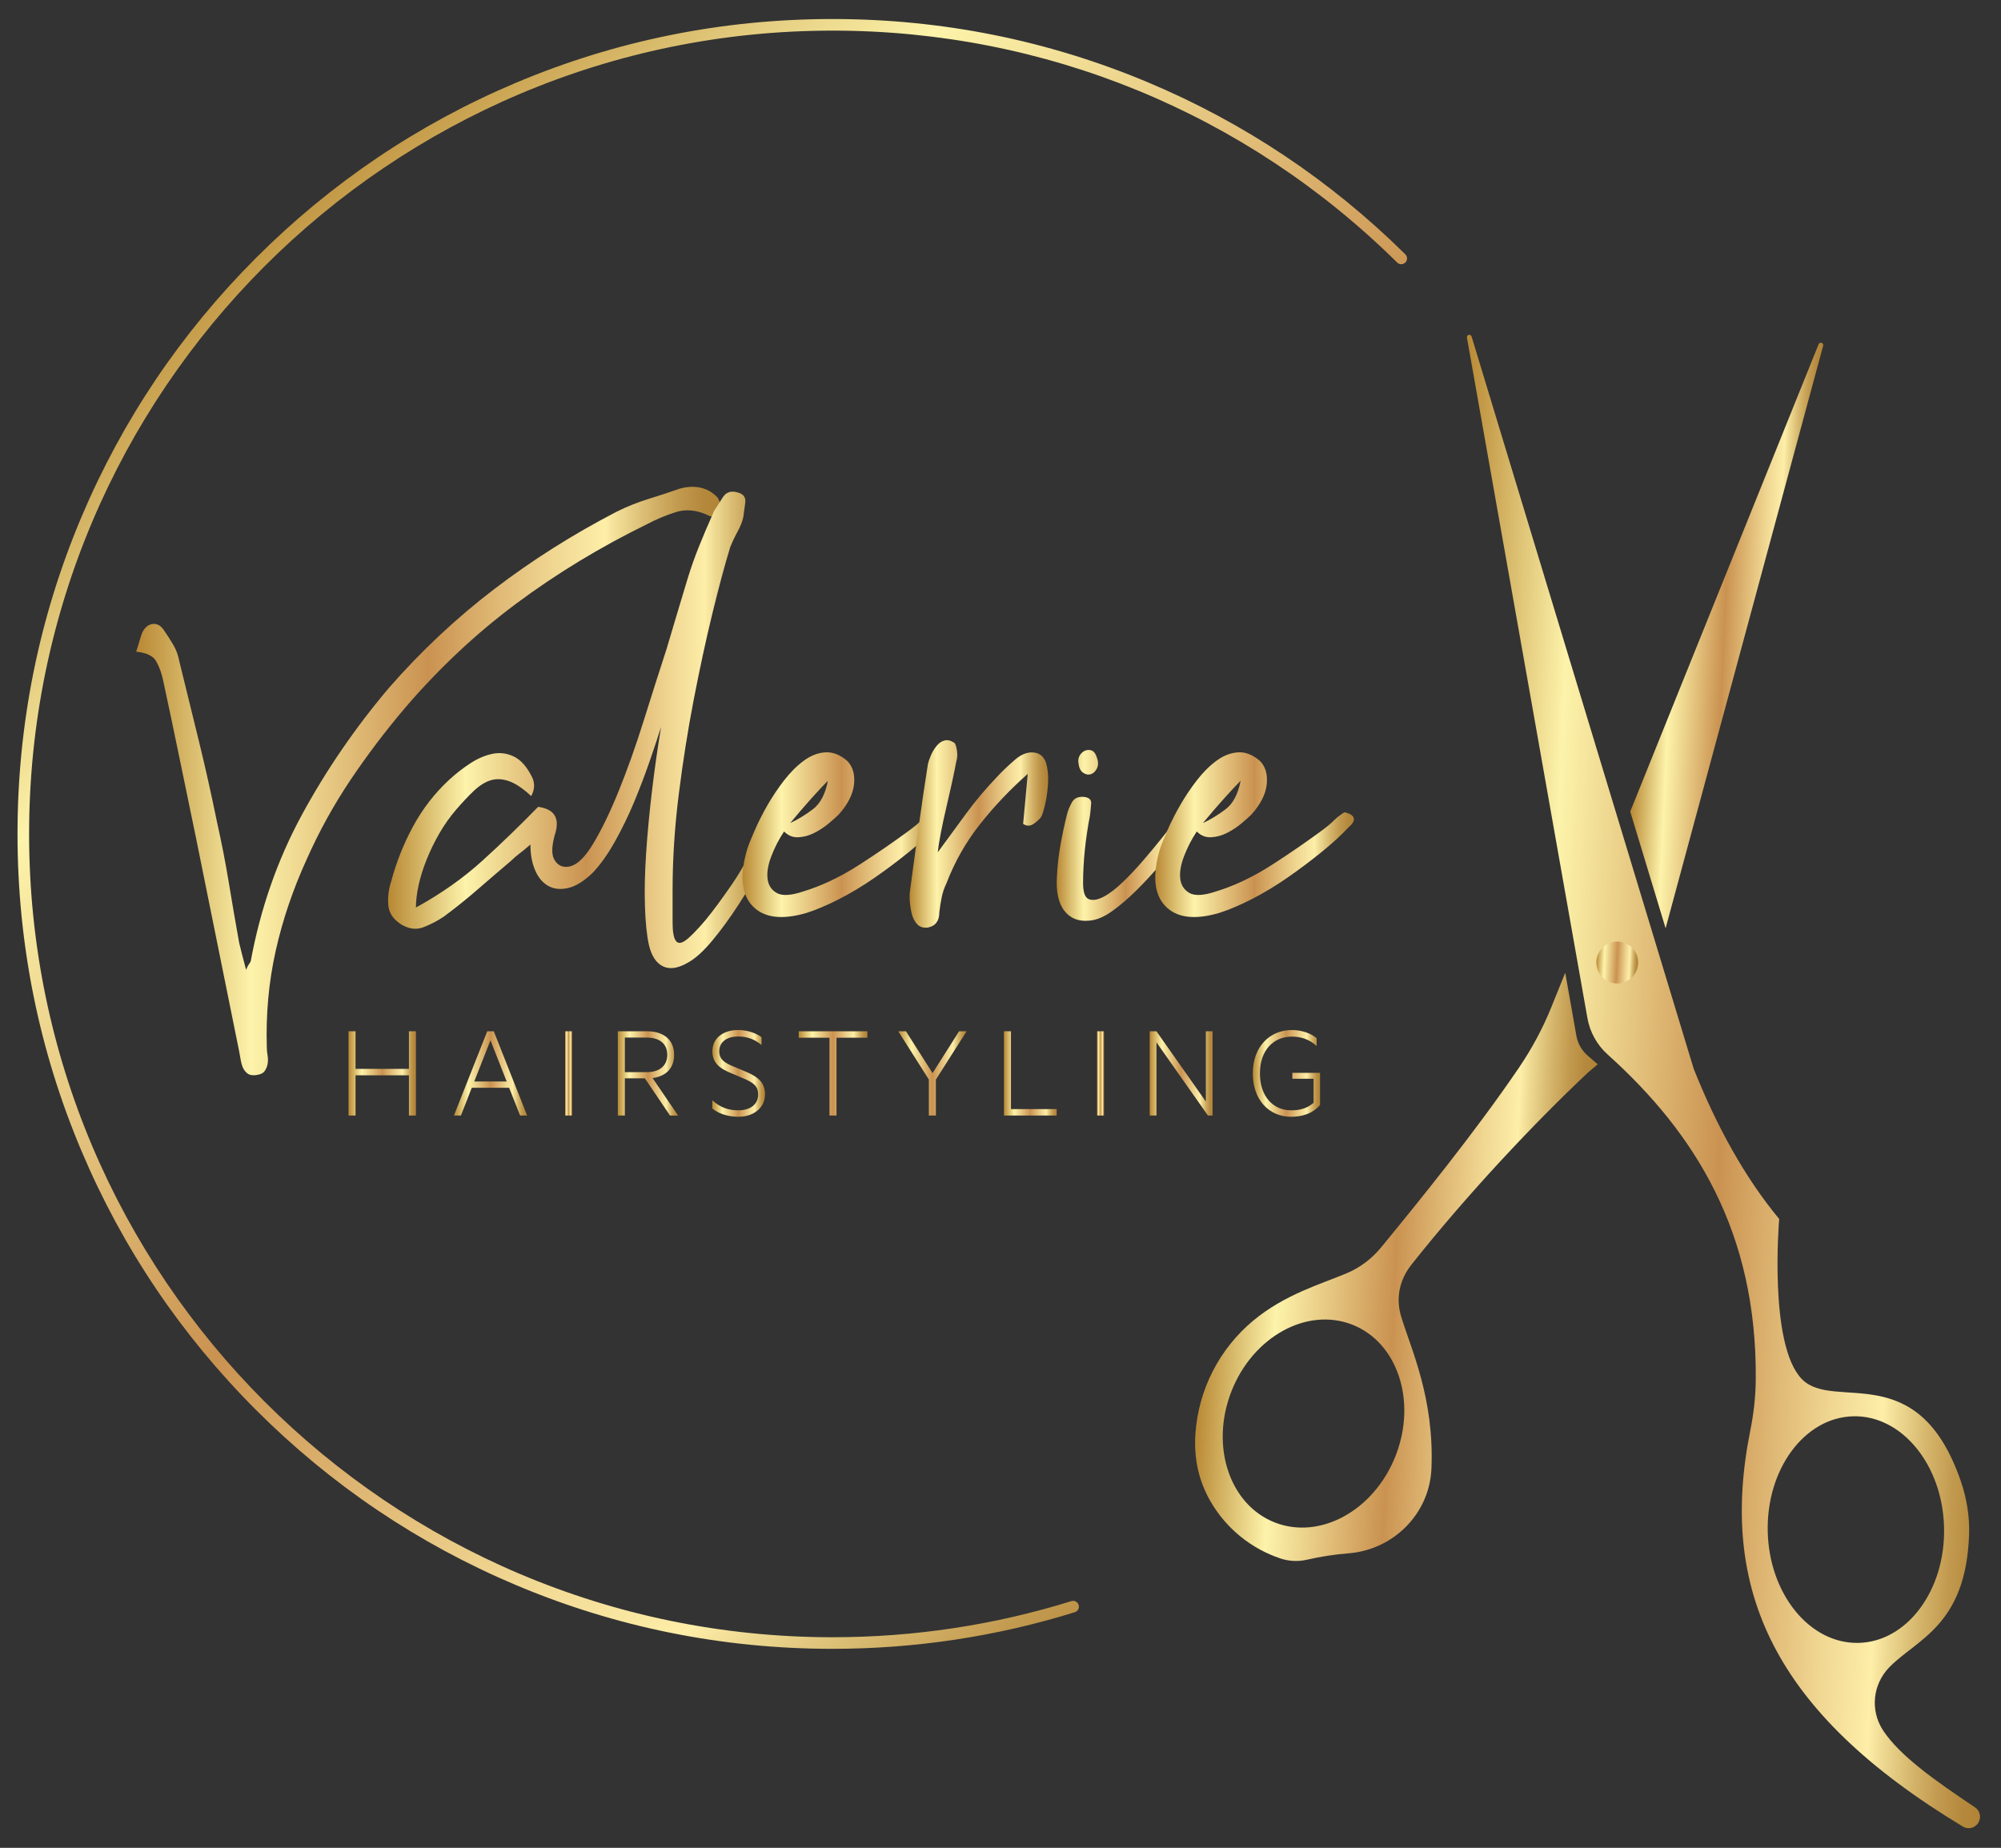 <?xml version="1.0" encoding="utf-8"?>
<!-- Generator: Adobe Illustrator 25.4.1, SVG Export Plug-In . SVG Version: 6.00 Build 0)  -->
<svg version="1.1" xmlns="http://www.w3.org/2000/svg" xmlns:xlink="http://www.w3.org/1999/xlink" x="0px" y="0px"
	 viewBox="0 0 1047.74 967.6" style="enable-background:new 0 0 1047.74 967.6;" xml:space="preserve">
<rect x="0" y="0" width="1047.74" height="967.6" fill="#333333" stroke="none"/>
<style type="text/css">
	.st0{fill:url(#SVGID_1_);}
	.st1{fill:url(#SVGID_00000158726571303654785580000005366614590118814595_);}
	.st2{fill:url(#SVGID_00000130622646820374602470000015739145990330184080_);}
	.st3{fill:url(#SVGID_00000038412256981174459650000015844351749987790985_);}
	.st4{fill:url(#SVGID_00000165209848475860348400000000889287156130416035_);}
	.st5{fill:url(#SVGID_00000150075263741406558040000008829507823583792774_);}
	.st6{fill:url(#SVGID_00000016784176019049400040000010354913327584837299_);}
	.st7{fill:url(#SVGID_00000057831282273609781860000000663055628901818300_);}
	.st8{fill:url(#SVGID_00000139263193605322246190000014254956122665314721_);}
	.st9{fill:url(#SVGID_00000047766426926115205120000017461870680971675555_);}
	.st10{fill:url(#SVGID_00000129174292926598816280000010213928478126150289_);}
	.st11{fill:url(#SVGID_00000096023989311149545850000006302403467858514833_);}
	.st12{fill:url(#SVGID_00000088107618084102922980000014087499827438002055_);}
	.st13{fill:url(#SVGID_00000102540988092048485940000011605101764148172944_);}
	.st14{fill:url(#SVGID_00000083070839121951701640000016386112159957318791_);}
	.st15{fill:url(#SVGID_00000101102825309389335750000014337828723478158247_);}
	.st16{fill:url(#SVGID_00000029010612347347027050000004909800131317084843_);}
	.st17{fill:url(#SVGID_00000128451934396597719840000009357342771002548363_);}
	.st18{fill:url(#SVGID_00000142894204368193595030000002736524677034305727_);}
	.st19{fill:url(#SVGID_00000127034536664568429910000010338787165500803200_);}
	.st20{fill:url(#SVGID_00000166644718831955963510000013937811315986800272_);}
	.st21{fill:url(#SVGID_00000118363654518311021930000010228965235060622505_);}
</style>
<g id="Background">
</g>
<g id="Logo">
	<linearGradient id="SVGID_1_" gradientUnits="userSpaceOnUse" x1="134.156" y1="96.877" x2="726.403" y2="765.255">
		<stop  offset="0" style="stop-color:#B88834"/>
		<stop  offset="0.196" style="stop-color:#FDF3AA"/>
		<stop  offset="0.5" style="stop-color:#CA9250"/>
		<stop  offset="0.529" style="stop-color:#D09C5A"/>
		<stop  offset="0.714" style="stop-color:#F0D792"/>
		<stop  offset="0.802" style="stop-color:#FDEEA8"/>
		<stop  offset="0.823" style="stop-color:#F1DD96"/>
		<stop  offset="0.878" style="stop-color:#D6B76D"/>
		<stop  offset="0.927" style="stop-color:#C29A4F"/>
		<stop  offset="0.97" style="stop-color:#B5893D"/>
		<stop  offset="1" style="stop-color:#B18336"/>
	</linearGradient>
	<path class="st0" d="M435.89,863.4c-57.61,0-113.49-11.28-166.1-33.54c-50.81-21.49-96.45-52.26-135.64-91.45
		C94.96,699.23,64.19,653.6,42.7,602.78C20.45,550.17,9.17,494.29,9.17,436.68c0-57.61,11.28-113.49,33.54-166.1
		c21.49-50.81,52.26-96.45,91.45-135.64c39.19-39.19,84.82-69.96,135.64-91.45C322.4,21.24,378.28,9.96,435.89,9.96
		c57.16,0,112.65,11.12,164.92,33.04c50.49,21.17,95.92,51.51,135.03,90.17c1.19,1.18,1.2,3.1,0.03,4.29
		c-1.18,1.19-3.1,1.2-4.29,0.02C652.33,59.17,547.32,16.03,435.89,16.03c-231.95,0-420.65,188.7-420.65,420.65
		s188.7,420.65,420.65,420.65c42.66,0,84.75-6.36,125.09-18.91c1.6-0.5,3.3,0.4,3.8,2c0.5,1.6-0.4,3.3-2,3.8
		C521.85,856.95,479.16,863.4,435.89,863.4z"/>
	<g>
		<g>
			
				<linearGradient id="SVGID_00000059289018081695579700000008182236753951483815_" gradientUnits="userSpaceOnUse" x1="656.91" y1="692.655" x2="858.542" y2="692.655" gradientTransform="matrix(0.999 0.046 -0.046 0.999 5.499 -63.924)">
				<stop  offset="0" style="stop-color:#B88834"/>
				<stop  offset="0.196" style="stop-color:#FDF3AA"/>
				<stop  offset="0.5" style="stop-color:#CA9250"/>
				<stop  offset="0.529" style="stop-color:#D09C5A"/>
				<stop  offset="0.714" style="stop-color:#F0D792"/>
				<stop  offset="0.802" style="stop-color:#FDEEA8"/>
				<stop  offset="0.823" style="stop-color:#F1DD96"/>
				<stop  offset="0.878" style="stop-color:#D6B76D"/>
				<stop  offset="0.927" style="stop-color:#C29A4F"/>
				<stop  offset="0.97" style="stop-color:#B5893D"/>
				<stop  offset="1" style="stop-color:#B18336"/>
			</linearGradient>
			<path style="fill:url(#SVGID_00000059289018081695579700000008182236753951483815_);" d="M831.63,561.5
				c1.63-1.41,3.28-2.79,4.94-4.17c-1.16-1.04-3.28-2.88-5.28-4.6c-3.09-2.66-5.16-6.3-5.87-10.32l-5.85-33.05l-7.2,17.85
				c-4.53,11.23-10.26,21.92-17.07,31.93c-23.22,34.11-52.21,69.73-72.13,94.05c-4.83,5.9-10.99,10.57-18.01,13.53
				c-13.42,5.67-32.28,10.99-48.88,24.75c-17.85,14.8-28.85,36.37-30.37,59.51c-0.85,12.91,1.81,24.75,8.09,35.5
				c8.25,14.13,21.33,24.56,36.47,29.6c4.42,1.47,9.18,1.72,13.73,0.68c7.37-1.69,14.64-2.81,21.79-3.36
				c23.07-1.78,41.82-19.95,43.44-43.03c0.04-0.53,0.07-1.06,0.09-1.59c1.46-37-10.77-62.43-15.92-79.56
				c-0.84-2.79-1.25-5.66-1.26-8.52c-0.01-6.64,2.41-13.06,6.53-18.26C768,625.61,803.83,587.54,831.63,561.5z M730.79,762.22
				c-11.17,28.62-39.48,44.3-63.24,35.03c-23.76-9.27-33.97-39.98-22.8-68.6c11.17-28.62,39.48-44.3,63.24-35.03
				C731.74,702.89,741.95,733.6,730.79,762.22z"/>
			
				<linearGradient id="SVGID_00000050621268782986589910000014735884735161526158_" gradientUnits="userSpaceOnUse" x1="869.51" y1="354.911" x2="959.339" y2="354.911" gradientTransform="matrix(0.999 0.046 -0.046 0.999 5.499 -63.924)">
				<stop  offset="0" style="stop-color:#B88834"/>
				<stop  offset="0.196" style="stop-color:#FDF3AA"/>
				<stop  offset="0.5" style="stop-color:#CA9250"/>
				<stop  offset="0.529" style="stop-color:#D09C5A"/>
				<stop  offset="0.714" style="stop-color:#F0D792"/>
				<stop  offset="0.802" style="stop-color:#FDEEA8"/>
				<stop  offset="0.823" style="stop-color:#F1DD96"/>
				<stop  offset="0.878" style="stop-color:#D6B76D"/>
				<stop  offset="0.927" style="stop-color:#C29A4F"/>
				<stop  offset="0.97" style="stop-color:#B5893D"/>
				<stop  offset="1" style="stop-color:#B18336"/>
			</linearGradient>
			<path style="fill:url(#SVGID_00000050621268782986589910000014735884735161526158_);" d="M872.13,486.09l82.49-305.04
				c0.4-1.52-1.78-2.25-2.37-0.79L853.6,424.97L872.13,486.09z"/>
		</g>
		
			<linearGradient id="SVGID_00000168797427714893616800000005538061367716908956_" gradientUnits="userSpaceOnUse" x1="772.746" y1="588.792" x2="1076.48" y2="588.792" gradientTransform="matrix(0.999 0.046 -0.046 0.999 5.499 -63.924)">
			<stop  offset="0" style="stop-color:#B88834"/>
			<stop  offset="0.196" style="stop-color:#FDF3AA"/>
			<stop  offset="0.5" style="stop-color:#CA9250"/>
			<stop  offset="0.529" style="stop-color:#D09C5A"/>
			<stop  offset="0.714" style="stop-color:#F0D792"/>
			<stop  offset="0.802" style="stop-color:#FDEEA8"/>
			<stop  offset="0.823" style="stop-color:#F1DD96"/>
			<stop  offset="0.878" style="stop-color:#D6B76D"/>
			<stop  offset="0.927" style="stop-color:#C29A4F"/>
			<stop  offset="0.97" style="stop-color:#B5893D"/>
			<stop  offset="1" style="stop-color:#B18336"/>
		</linearGradient>
		<path style="fill:url(#SVGID_00000168797427714893616800000005538061367716908956_);" d="M1034.12,946.39
			c-21.35-14.25-39.49-27.15-48.12-40.28c-6.87-10.44-5.44-24.14,3.29-33.08c14.35-14.71,40.02-21.76,41.73-69.18
			c0-0.06,0-0.13,0.01-0.19c0.32-9.5-1.21-18.97-4.3-27.97c-22.47-65.52-66.43-36.32-83.25-53.53
			c-17.57-17.98-11.88-83.85-11.88-83.85c-18.14-21.92-32.75-48.56-44.77-78.67L770.53,176.21c-0.46-1.5-2.7-0.96-2.43,0.58
			l63.08,356.28c1.3,7.36,5.01,14.09,10.57,19.09c45.99,41.35,78.18,93.18,77.58,169.93c-0.07,8.99-1.05,17.95-2.82,26.76
			c-16.75,83.21,11.87,147.68,111.26,207.61c3.45,2.08,7.92,0.18,8.81-3.75l0.03-0.12C1037.14,950.21,1036.15,947.75,1034.12,946.39
			z M925.6,802.06c-0.78-32.77,19.26-59.82,44.75-60.43c25.5-0.61,46.8,25.46,47.58,58.23c0.78,32.76-19.26,59.82-44.75,60.43
			C947.68,860.89,926.38,834.83,925.6,802.06z"/>
		
			<linearGradient id="SVGID_00000099656420640886824270000004977184211677215127_" gradientUnits="userSpaceOnUse" x1="855.369" y1="528.983" x2="877.31" y2="528.983" gradientTransform="matrix(0.999 0.046 -0.046 0.999 5.499 -63.924)">
			<stop  offset="0" style="stop-color:#B88834"/>
			<stop  offset="0.196" style="stop-color:#FDF3AA"/>
			<stop  offset="0.5" style="stop-color:#CA9250"/>
			<stop  offset="0.529" style="stop-color:#D09C5A"/>
			<stop  offset="0.714" style="stop-color:#F0D792"/>
			<stop  offset="0.802" style="stop-color:#FDEEA8"/>
			<stop  offset="0.823" style="stop-color:#F1DD96"/>
			<stop  offset="0.878" style="stop-color:#D6B76D"/>
			<stop  offset="0.927" style="stop-color:#C29A4F"/>
			<stop  offset="0.97" style="stop-color:#B5893D"/>
			<stop  offset="1" style="stop-color:#B18336"/>
		</linearGradient>
		<circle style="fill:url(#SVGID_00000099656420640886824270000004977184211677215127_);" cx="846.81" cy="504.02" r="10.97"/>
	</g>
	<g>
		
			<linearGradient id="SVGID_00000003783422332534033550000013641335541591960217_" gradientUnits="userSpaceOnUse" x1="71.295" y1="409.01" x2="377.355" y2="409.01">
			<stop  offset="0" style="stop-color:#B88834"/>
			<stop  offset="0.196" style="stop-color:#FDF3AA"/>
			<stop  offset="0.5" style="stop-color:#CA9250"/>
			<stop  offset="0.529" style="stop-color:#D09C5A"/>
			<stop  offset="0.714" style="stop-color:#F0D792"/>
			<stop  offset="0.802" style="stop-color:#FDEEA8"/>
			<stop  offset="0.823" style="stop-color:#F1DD96"/>
			<stop  offset="0.878" style="stop-color:#D6B76D"/>
			<stop  offset="0.927" style="stop-color:#C29A4F"/>
			<stop  offset="0.97" style="stop-color:#B5893D"/>
			<stop  offset="1" style="stop-color:#B18336"/>
		</linearGradient>
		<path style="fill:url(#SVGID_00000003783422332534033550000013641335541591960217_);" d="M71.3,341.24
			c0.8-2.41,1.41-4.36,1.81-5.84c0.4-1.47,0.87-2.88,1.41-4.23c1.34-2.68,3.15-4.16,5.43-4.43c2.28-0.26,4.23,0.8,5.84,3.22
			c1.87,2.69,3.55,5.3,5.03,7.85c1.47,2.55,2.48,5.3,3.02,8.25c3.48,14.22,6.9,28.17,10.26,41.85c3.35,13.68,6.5,27.77,9.46,42.26
			c2.41,10.73,4.49,21.4,6.24,31.99c1.74,10.6,3.55,21.13,5.43,31.59c0.53,2.15,1.07,4.29,1.61,6.44c0.53,2.15,1.21,4.7,2.01,7.65
			c0.53-1.34,1.01-2.28,1.41-2.82c0.4-0.53,0.74-1.07,1.01-1.61c5.09-27.63,14.02-53.19,26.76-76.67
			c12.74-23.47,27.97-45.68,45.68-66.61c16.9-19.32,35.28-36.55,55.14-51.71c19.85-15.15,41.18-28.64,63.99-40.45
			c5.36-2.68,10.87-4.89,16.5-6.64c5.63-1.74,11.13-3.55,16.5-5.43c3.75-1.07,7.31-1.27,10.67-0.6c3.35,0.67,6.37,2.35,9.05,5.03
			c0.8,1.08,1.34,2.42,1.61,4.02c0.26,1.61,0.26,2.96,0,4.02c-0.27,0.54-1.21,1.08-2.82,1.61c-1.61,0.54-2.69,0.54-3.22,0
			c-6.17-2.95-11.94-3.55-17.31-1.81c-5.37,1.75-10.33,3.82-14.89,6.24c-24.69,12.07-47.56,25.96-68.62,41.65
			c-21.07,15.7-40.45,33.88-58.15,54.53c-10.46,12.34-20.06,25.02-28.78,38.03c-8.72,13.02-16.3,26.76-22.74,41.25
			c-7.24,15.83-12.68,31.86-16.3,48.09c-3.62,16.24-5.17,33.07-4.63,50.51c0,1.35,0.13,2.75,0.4,4.23c0.26,1.48,0.26,2.96,0,4.43
			c-0.27,1.47-0.81,2.75-1.61,3.82c-0.8,1.07-2.28,1.74-4.43,2.01c-1.88,0.26-3.36,0-4.43-0.8c-1.08-0.8-1.88-1.81-2.42-3.02
			c-0.54-1.21-0.94-2.62-1.21-4.23c-0.27-1.61-0.54-3.08-0.8-4.43c-3.76-18.51-7.51-37.09-11.27-55.74
			c-3.76-18.65-7.51-37.23-11.27-55.74c-2.96-14.22-5.84-28.17-8.65-41.85s-5.7-27.37-8.65-41.05c-0.8-3.75-2.01-7.04-3.62-9.86
			C80.15,343.45,76.66,341.78,71.3,341.24z"/>
		
			<linearGradient id="SVGID_00000127031857803030383630000002045803443616354195_" gradientUnits="userSpaceOnUse" x1="203.23" y1="382.219" x2="410.22" y2="382.219">
			<stop  offset="0" style="stop-color:#B88834"/>
			<stop  offset="0.196" style="stop-color:#FDF3AA"/>
			<stop  offset="0.5" style="stop-color:#CA9250"/>
			<stop  offset="0.529" style="stop-color:#D09C5A"/>
			<stop  offset="0.714" style="stop-color:#F0D792"/>
			<stop  offset="0.802" style="stop-color:#FDEEA8"/>
			<stop  offset="0.823" style="stop-color:#F1DD96"/>
			<stop  offset="0.878" style="stop-color:#D6B76D"/>
			<stop  offset="0.927" style="stop-color:#C29A4F"/>
			<stop  offset="0.97" style="stop-color:#B5893D"/>
			<stop  offset="1" style="stop-color:#B18336"/>
		</linearGradient>
		<path style="fill:url(#SVGID_00000127031857803030383630000002045803443616354195_);" d="M369.51,481.69
			c3.75-4.56,8.31-10.73,13.68-18.51c5.36-7.78,11.13-18.37,17.31-31.79c1.07-3.48,2.35-6.04,3.82-7.65
			c1.47-1.61,2.75-2.28,3.82-2.01c1.07,0.27,1.74,1.48,2.01,3.62c0.26,2.15-0.27,4.97-1.61,8.45c-2.41,5.63-5.57,12.02-9.46,19.15
			c-3.89,7.14-8.05,14.11-12.48,20.93c-4.43,6.82-8.92,12.98-13.48,18.47c-4.57,5.5-8.72,9.33-12.48,11.47
			c-5.37,3.22-9.86,3.96-13.48,2.21c-3.62-1.74-6.11-5.57-7.45-11.47c-1.08-5.09-1.75-11.78-2.01-20.05
			c-0.27-8.28-0.07-17.46,0.6-27.57c0.67-10.1,1.67-20.86,3.02-32.27c1.34-11.4,2.95-22.74,4.83-34.01
			c-1.61,5.1-3.62,11.14-6.04,18.11c-2.42,6.98-5.1,14.02-8.05,21.13c-2.96,7.11-6.31,14.02-10.06,20.73
			c-3.76,6.71-7.65,12.17-11.67,16.39c-4.57,4.41-8.85,7.08-12.88,7.99c-4.02,0.92-7.51,0.53-10.46-1.16
			c-2.96-1.69-5.23-4.44-6.84-8.25c-1.61-3.81-2.42-8.26-2.42-13.36c-2.15,1.88-4.02,3.42-5.63,4.63c-1.61,1.21-3.09,2.48-4.43,3.82
			c-5.9,5.01-11.74,10.01-17.51,15.02c-5.77,5.01-11.74,9.8-17.91,14.36c-3.22,2.15-6.71,3.96-10.46,5.43
			c-3.75,1.48-7.65,1.01-11.67-1.41c-4.29-2.68-6.57-6.17-6.84-10.46c-0.26-4.29,0.27-8.39,1.61-12.32
			c2.69-10.03,6.51-19.61,11.47-28.73c4.97-9.12,11.2-17.17,18.71-24.15c3.48-3.22,7.18-6.1,11.07-8.65
			c3.89-2.55,7.78-4.23,11.67-5.03c3.89-0.81,7.65-0.33,11.27,1.41c3.62,1.75,6.77,5.3,9.46,10.66c1.61,3.22,1.47,6.58-0.4,10.06
			c-4.29-4.02-8.19-6.64-11.67-7.85c-3.49-1.21-6.71-1.34-9.66-0.4c-2.96,0.94-5.9,2.82-8.85,5.63c-2.96,2.82-6.04,6.11-9.26,9.86
			c-3.22,3.76-6.11,7.85-8.65,12.27c-2.55,4.43-4.77,8.97-6.64,13.63c-1.87,4.66-3.28,9.16-4.23,13.48
			c-0.94,4.33-1.41,8.24-1.41,11.72c13.14-7.21,24.75-15.38,34.81-24.52c10.06-9.14,19.78-18.54,29.18-28.2
			c8.05,1.08,11.13,5.37,9.26,12.88c-2.15,6.98-2.42,11.87-0.81,14.68c1.61,2.82,3.89,4.09,6.84,3.83
			c4.29-0.26,8.72-4.16,13.28-11.67c4.56-7.51,9.12-16.9,13.68-28.17c4.56-11.27,8.92-23.54,13.08-36.82
			c4.16-13.28,8.11-25.69,11.87-37.23c2.42-8.05,4.49-15.02,6.24-20.93c1.74-5.9,3.42-11.47,5.03-16.7
			c1.61-5.23,3.48-10.53,5.63-15.9c2.14-5.36,4.83-11.67,8.05-18.92c1.34-2.14,2.88-4.56,4.63-7.24c1.74-2.68,4.36-3.48,7.85-2.41
			c2.95,0.8,4.23,2.62,3.82,5.43c-0.4,2.82-0.74,5.3-1.01,7.45c-0.54,2.41-1.55,4.97-3.02,7.65c-1.48,2.69-2.75,5.37-3.82,8.05
			c-2.96,9.66-6.11,21.4-9.46,35.21c-3.36,13.82-6.58,28.71-9.66,44.67c-3.09,15.97-5.7,32.54-7.85,49.7
			c-2.15,17.17-3.22,33.81-3.22,49.9c0,6.71,0,12.41,0,17.1c0,4.7,0.53,7.85,1.61,9.46c1.07,1.61,2.75,1.61,5.03,0
			C361.12,490.95,364.68,487.33,369.51,481.69z"/>
		
			<linearGradient id="SVGID_00000085970162255033560820000013432083512431851145_" gradientUnits="userSpaceOnUse" x1="388.791" y1="437.068" x2="492.815" y2="437.068">
			<stop  offset="0" style="stop-color:#B88834"/>
			<stop  offset="0.196" style="stop-color:#FDF3AA"/>
			<stop  offset="0.5" style="stop-color:#CA9250"/>
			<stop  offset="0.529" style="stop-color:#D09C5A"/>
			<stop  offset="0.714" style="stop-color:#F0D792"/>
			<stop  offset="0.802" style="stop-color:#FDEEA8"/>
			<stop  offset="0.823" style="stop-color:#F1DD96"/>
			<stop  offset="0.878" style="stop-color:#D6B76D"/>
			<stop  offset="0.927" style="stop-color:#C29A4F"/>
			<stop  offset="0.97" style="stop-color:#B5893D"/>
			<stop  offset="1" style="stop-color:#B18336"/>
		</linearGradient>
		<path style="fill:url(#SVGID_00000085970162255033560820000013432083512431851145_);" d="M420.62,466.8
			c9.66-2.95,19.38-7.58,29.18-13.88c9.79-6.3,18.85-12.54,27.17-18.71c2.14-1.61,3.96-3.15,5.43-4.63
			c1.47-1.47,3.28-2.88,5.43-4.23c2.68,0.54,4.29,1.48,4.83,2.82c0.53,1.35-0.27,2.96-2.42,4.83c-4.02,4.29-8.85,8.72-14.49,13.28
			c-5.63,4.56-11.54,8.99-17.71,13.28c-6.18,4.29-12.41,8.05-18.71,11.27c-6.31,3.22-12.01,5.63-17.1,7.24
			c-12.88,3.76-22.27,2.55-28.17-3.62c-5.9-6.17-6.84-16.1-2.82-29.78c0.8-2.42,2.15-5.77,4.02-10.06
			c1.88-4.29,4.09-8.65,6.64-13.08c2.55-4.43,5.43-8.72,8.65-12.88c3.22-4.16,6.64-7.58,10.26-10.26c3.62-2.68,7.38-4.16,11.27-4.43
			c3.89-0.26,7.71,1.21,11.47,4.43c2.95,2.96,4.16,7.04,3.62,12.27c-0.54,5.23-3.22,10.53-8.05,15.9c-1.35,1.35-3.16,2.96-5.43,4.83
			c-2.28,1.88-4.77,3.49-7.45,4.83c-2.69,1.35-5.43,2.08-8.25,2.21c-2.82,0.14-5.3-0.87-7.45-3.02c-2.69,4.02-4.9,8.32-6.64,12.88
			c-1.75,4.56-2.42,8.52-2.01,11.87c0.4,3.36,2.01,5.84,4.83,7.45C409.55,469.22,414.18,468.95,420.62,466.8z M433.49,408.85
			c-2.15,2.15-5.03,5.23-8.65,9.26c-3.62,4.02-7.31,8.32-11.07,12.88c4.02-1.87,7.98-4.29,11.87-7.24
			C429.53,420.79,432.15,415.83,433.49,408.85z"/>
		
			<linearGradient id="SVGID_00000172442072817700274070000015108313510819738785_" gradientUnits="userSpaceOnUse" x1="476.285" y1="436.682" x2="548.819" y2="436.682">
			<stop  offset="0" style="stop-color:#B88834"/>
			<stop  offset="0.196" style="stop-color:#FDF3AA"/>
			<stop  offset="0.5" style="stop-color:#CA9250"/>
			<stop  offset="0.529" style="stop-color:#D09C5A"/>
			<stop  offset="0.714" style="stop-color:#F0D792"/>
			<stop  offset="0.802" style="stop-color:#FDEEA8"/>
			<stop  offset="0.823" style="stop-color:#F1DD96"/>
			<stop  offset="0.878" style="stop-color:#D6B76D"/>
			<stop  offset="0.927" style="stop-color:#C29A4F"/>
			<stop  offset="0.97" style="stop-color:#B5893D"/>
			<stop  offset="1" style="stop-color:#B18336"/>
		</linearGradient>
		<path style="fill:url(#SVGID_00000172442072817700274070000015108313510819738785_);" d="M491.04,446.28
			c5.09-6.97,10.06-13.75,14.89-20.32c4.83-6.57,10.06-12.81,15.7-18.71c2.68-2.95,5.97-6.1,9.86-9.46
			c3.89-3.35,7.71-4.49,11.47-3.42c2.42,0.81,4.02,2.62,4.83,5.43c0.8,2.82,1.14,5.97,1.01,9.46c-0.14,3.49-0.54,6.91-1.21,10.26
			c-0.67,3.36-1.41,5.97-2.21,7.85c-0.54,1.08-1.81,2.35-3.82,3.82c-2.01,1.48-3.96,1.55-5.84,0.2l2.42-26.16
			c-9.39,8.32-17.78,17.17-25.15,26.56c-7.38,9.39-13.22,19.72-17.51,30.99c-1.08,2.15-1.88,4.57-2.42,7.24
			c-0.54,2.69-0.94,5.23-1.21,7.65c0,4.57-2.01,7.24-6.04,8.05c-2.42,0.27-4.29-0.33-5.63-1.81c-1.34-1.47-2.28-3.35-2.82-5.63
			c-0.54-2.28-0.87-4.56-1.01-6.84c-0.13-2.28-0.06-4.09,0.2-5.43c1.35-10.19,2.82-21.13,4.43-32.8c1.61-11.67,3.22-22.6,4.83-32.8
			c0.26-1.34,0.8-2.95,1.61-4.83c0.81-1.87,1.81-3.55,3.02-5.03c1.21-1.47,2.62-2.41,4.23-2.82c1.61-0.4,3.35,0.07,5.23,1.41
			c0.53,0.8,0.94,2.21,1.21,4.23c0.26,2.01,0.13,3.82-0.4,5.43c-0.54,2.96-1.28,6.58-2.21,10.87c-0.94,4.29-1.95,8.72-3.02,13.28
			c-1.08,4.57-2.01,8.92-2.82,13.08C491.85,440.18,491.3,443.6,491.04,446.28z"/>
		
			<linearGradient id="SVGID_00000060018199139294072050000011407514741778555021_" gradientUnits="userSpaceOnUse" x1="553.298" y1="437.444" x2="625.751" y2="437.444">
			<stop  offset="0" style="stop-color:#B88834"/>
			<stop  offset="0.196" style="stop-color:#FDF3AA"/>
			<stop  offset="0.5" style="stop-color:#CA9250"/>
			<stop  offset="0.529" style="stop-color:#D09C5A"/>
			<stop  offset="0.714" style="stop-color:#F0D792"/>
			<stop  offset="0.802" style="stop-color:#FDEEA8"/>
			<stop  offset="0.823" style="stop-color:#F1DD96"/>
			<stop  offset="0.878" style="stop-color:#D6B76D"/>
			<stop  offset="0.927" style="stop-color:#C29A4F"/>
			<stop  offset="0.97" style="stop-color:#B5893D"/>
			<stop  offset="1" style="stop-color:#B18336"/>
		</linearGradient>
		<path style="fill:url(#SVGID_00000060018199139294072050000011407514741778555021_);" d="M567.1,462.38
			c0,4.83,1.01,7.65,3.02,8.45c2.01,0.8,4.56,0.4,7.65-1.21c3.08-1.61,6.44-4.16,10.06-7.65c3.62-3.48,7.11-7.17,10.46-11.07
			c3.35-3.89,6.44-7.58,9.26-11.07c2.82-3.48,4.89-6.17,6.24-8.05c1.34-1.61,2.82-3.35,4.43-5.23c1.61-1.87,3.48-2.01,5.63-0.4
			c2.14,1.88,2.48,3.76,1.01,5.63c-1.48,1.88-2.89,3.76-4.23,5.63c-3.76,4.29-7.79,8.99-12.07,14.09
			c-4.29,5.1-8.65,9.86-13.08,14.29s-8.79,8.19-13.08,11.27c-4.29,3.09-8.32,4.77-12.07,5.03c-5.63,0.54-10-1.21-13.08-5.23
			c-3.08-4.02-4.36-10.06-3.82-18.11c0.27-5.36,0.88-10.73,1.81-16.1c0.94-5.36,2.08-10.73,3.42-16.1c0.53-2.14,1.41-4.29,2.62-6.44
			c1.21-2.14,3.28-3.08,6.24-2.82c2.68,0.27,3.96,1.41,3.82,3.42c-0.14,2.01-0.34,4.09-0.6,6.24
			C568.31,439.57,567.1,451.38,567.1,462.38z M564.69,399.59c-0.27-1.61,0-3.02,0.8-4.23s1.81-2.01,3.02-2.41
			c1.21-0.4,2.34-0.33,3.42,0.2c1.07,0.54,1.87,1.75,2.42,3.62c0.8,2.15,0.8,4.02,0,5.63s-1.88,2.62-3.22,3.02
			c-1.35,0.4-2.68,0.14-4.02-0.8C565.75,403.69,564.95,402.01,564.69,399.59z"/>
		
			<linearGradient id="SVGID_00000128458356426208596910000006701541372870155404_" gradientUnits="userSpaceOnUse" x1="604.895" y1="437.068" x2="708.919" y2="437.068">
			<stop  offset="0" style="stop-color:#B88834"/>
			<stop  offset="0.196" style="stop-color:#FDF3AA"/>
			<stop  offset="0.5" style="stop-color:#CA9250"/>
			<stop  offset="0.529" style="stop-color:#D09C5A"/>
			<stop  offset="0.714" style="stop-color:#F0D792"/>
			<stop  offset="0.802" style="stop-color:#FDEEA8"/>
			<stop  offset="0.823" style="stop-color:#F1DD96"/>
			<stop  offset="0.878" style="stop-color:#D6B76D"/>
			<stop  offset="0.927" style="stop-color:#C29A4F"/>
			<stop  offset="0.97" style="stop-color:#B5893D"/>
			<stop  offset="1" style="stop-color:#B18336"/>
		</linearGradient>
		<path style="fill:url(#SVGID_00000128458356426208596910000006701541372870155404_);" d="M636.72,466.8
			c9.66-2.95,19.38-7.58,29.18-13.88c9.79-6.3,18.85-12.54,27.17-18.71c2.14-1.61,3.96-3.15,5.43-4.63
			c1.47-1.47,3.28-2.88,5.43-4.23c2.68,0.54,4.29,1.48,4.83,2.82c0.53,1.35-0.27,2.96-2.42,4.83c-4.02,4.29-8.85,8.72-14.49,13.28
			c-5.63,4.56-11.54,8.99-17.71,13.28c-6.18,4.29-12.41,8.05-18.71,11.27c-6.31,3.22-12.01,5.63-17.1,7.24
			c-12.88,3.76-22.27,2.55-28.17-3.62c-5.9-6.17-6.84-16.1-2.82-29.78c0.8-2.42,2.15-5.77,4.02-10.06
			c1.88-4.29,4.09-8.65,6.64-13.08c2.55-4.43,5.43-8.72,8.65-12.88c3.22-4.16,6.64-7.58,10.26-10.26c3.62-2.68,7.38-4.16,11.27-4.43
			c3.89-0.26,7.71,1.21,11.47,4.43c2.95,2.96,4.16,7.04,3.62,12.27c-0.54,5.23-3.22,10.53-8.05,15.9c-1.35,1.35-3.16,2.96-5.43,4.83
			c-2.28,1.88-4.77,3.49-7.45,4.83c-2.69,1.35-5.43,2.08-8.25,2.21c-2.82,0.14-5.3-0.87-7.45-3.02c-2.69,4.02-4.9,8.32-6.64,12.88
			c-1.75,4.56-2.42,8.52-2.01,11.87c0.4,3.36,2.01,5.84,4.83,7.45C625.65,469.22,630.28,468.95,636.72,466.8z M649.6,408.85
			c-2.15,2.15-5.03,5.23-8.65,9.26c-3.62,4.02-7.31,8.32-11.07,12.88c4.02-1.87,7.98-4.29,11.87-7.24
			C645.64,420.79,648.25,415.83,649.6,408.85z"/>
	</g>
	<g>
		
			<linearGradient id="SVGID_00000063603837568251961620000017964180876016598200_" gradientUnits="userSpaceOnUse" x1="182.499" y1="562.079" x2="217.786" y2="562.079">
			<stop  offset="0" style="stop-color:#B88834"/>
			<stop  offset="0.196" style="stop-color:#FDF3AA"/>
			<stop  offset="0.5" style="stop-color:#CA9250"/>
			<stop  offset="0.529" style="stop-color:#D09C5A"/>
			<stop  offset="0.714" style="stop-color:#F0D792"/>
			<stop  offset="0.802" style="stop-color:#FDEEA8"/>
			<stop  offset="0.823" style="stop-color:#F1DD96"/>
			<stop  offset="0.878" style="stop-color:#D6B76D"/>
			<stop  offset="0.927" style="stop-color:#C29A4F"/>
			<stop  offset="0.97" style="stop-color:#B5893D"/>
			<stop  offset="1" style="stop-color:#B18336"/>
		</linearGradient>
		<path style="fill:url(#SVGID_00000063603837568251961620000017964180876016598200_);" d="M217.79,540.01v44.13h-3.67v-21.06
			h-27.96v21.06h-3.67v-44.13h3.67v19.69h27.96v-19.69H217.79z"/>
		
			<linearGradient id="SVGID_00000020389922169210997830000016743606286192377494_" gradientUnits="userSpaceOnUse" x1="237.695" y1="562.079" x2="276" y2="562.079">
			<stop  offset="0" style="stop-color:#B88834"/>
			<stop  offset="0.196" style="stop-color:#FDF3AA"/>
			<stop  offset="0.5" style="stop-color:#CA9250"/>
			<stop  offset="0.529" style="stop-color:#D09C5A"/>
			<stop  offset="0.714" style="stop-color:#F0D792"/>
			<stop  offset="0.802" style="stop-color:#FDEEA8"/>
			<stop  offset="0.823" style="stop-color:#F1DD96"/>
			<stop  offset="0.878" style="stop-color:#D6B76D"/>
			<stop  offset="0.927" style="stop-color:#C29A4F"/>
			<stop  offset="0.97" style="stop-color:#B5893D"/>
			<stop  offset="1" style="stop-color:#B18336"/>
		</linearGradient>
		<path style="fill:url(#SVGID_00000020389922169210997830000016743606286192377494_);" d="M258.54,540.01L276,584.14h-3.67
			l-5.75-14.52h-19.55l-5.68,14.52h-3.67l17.46-44.13H258.54z M248.33,566.32h16.96l-8.48-21.56L248.33,566.32z"/>
		
			<linearGradient id="SVGID_00000151515995879905734260000017155394473437146257_" gradientUnits="userSpaceOnUse" x1="295.91" y1="562.079" x2="299.575" y2="562.079">
			<stop  offset="0" style="stop-color:#B88834"/>
			<stop  offset="0.196" style="stop-color:#FDF3AA"/>
			<stop  offset="0.5" style="stop-color:#CA9250"/>
			<stop  offset="0.529" style="stop-color:#D09C5A"/>
			<stop  offset="0.714" style="stop-color:#F0D792"/>
			<stop  offset="0.802" style="stop-color:#FDEEA8"/>
			<stop  offset="0.823" style="stop-color:#F1DD96"/>
			<stop  offset="0.878" style="stop-color:#D6B76D"/>
			<stop  offset="0.927" style="stop-color:#C29A4F"/>
			<stop  offset="0.97" style="stop-color:#B5893D"/>
			<stop  offset="1" style="stop-color:#B18336"/>
		</linearGradient>
		<path style="fill:url(#SVGID_00000151515995879905734260000017155394473437146257_);" d="M299.57,584.14h-3.67v-44.13h3.67V584.14
			z"/>
		
			<linearGradient id="SVGID_00000137094925950929035210000007989797043291182242_" gradientUnits="userSpaceOnUse" x1="323.507" y1="562.079" x2="355.058" y2="562.079">
			<stop  offset="0" style="stop-color:#B88834"/>
			<stop  offset="0.196" style="stop-color:#FDF3AA"/>
			<stop  offset="0.5" style="stop-color:#CA9250"/>
			<stop  offset="0.529" style="stop-color:#D09C5A"/>
			<stop  offset="0.714" style="stop-color:#F0D792"/>
			<stop  offset="0.802" style="stop-color:#FDEEA8"/>
			<stop  offset="0.823" style="stop-color:#F1DD96"/>
			<stop  offset="0.878" style="stop-color:#D6B76D"/>
			<stop  offset="0.927" style="stop-color:#C29A4F"/>
			<stop  offset="0.97" style="stop-color:#B5893D"/>
			<stop  offset="1" style="stop-color:#B18336"/>
		</linearGradient>
		<path style="fill:url(#SVGID_00000137094925950929035210000007989797043291182242_);" d="M327.17,564.67v19.48h-3.67v-44.13h15.24
			c8.62,0,14.23,4.31,14.23,12.36c0,7.12-4.38,11.21-11.28,12.15l13.37,19.62h-4.24l-13.15-19.48H327.17z M327.17,561.43h11.43
			c6.75,0,10.78-3.38,10.78-9.06c0-5.82-4.03-9.06-10.78-9.06h-11.43V561.43z"/>
		
			<linearGradient id="SVGID_00000155863750251431150710000017710847425131659702_" gradientUnits="userSpaceOnUse" x1="372.954" y1="562.079" x2="400.551" y2="562.079">
			<stop  offset="0" style="stop-color:#B88834"/>
			<stop  offset="0.196" style="stop-color:#FDF3AA"/>
			<stop  offset="0.5" style="stop-color:#CA9250"/>
			<stop  offset="0.529" style="stop-color:#D09C5A"/>
			<stop  offset="0.714" style="stop-color:#F0D792"/>
			<stop  offset="0.802" style="stop-color:#FDEEA8"/>
			<stop  offset="0.823" style="stop-color:#F1DD96"/>
			<stop  offset="0.878" style="stop-color:#D6B76D"/>
			<stop  offset="0.927" style="stop-color:#C29A4F"/>
			<stop  offset="0.97" style="stop-color:#B5893D"/>
			<stop  offset="1" style="stop-color:#B18336"/>
		</linearGradient>
		<path style="fill:url(#SVGID_00000155863750251431150710000017710847425131659702_);" d="M372.95,576.16
			c4.24,3.81,8.55,5.25,13.66,5.25c6.32,0,10.35-3.16,10.35-8.27c0-4.46-2.51-6.25-7.91-8.55l-6.47-2.73
			c-4.6-1.94-9.56-4.6-9.56-11.28c0-7.47,6.25-11.21,13.37-11.21c4.6,0,9.13,1.37,12.36,3.74v4.1c-3.45-2.88-7.33-4.46-12.29-4.46
			c-5.46,0-9.85,2.59-9.85,7.76c0,4.31,3.02,6.18,7.69,8.05l6.83,2.88c6.47,2.8,9.42,5.96,9.42,11.64c0,7.04-5.89,11.71-13.94,11.71
			c-5.89,0-10.78-1.87-13.66-4.38V576.16z"/>
		
			<linearGradient id="SVGID_00000091736116102433430340000016937456273133915790_" gradientUnits="userSpaceOnUse" x1="418.232" y1="562.079" x2="454.166" y2="562.079">
			<stop  offset="0" style="stop-color:#B88834"/>
			<stop  offset="0.196" style="stop-color:#FDF3AA"/>
			<stop  offset="0.5" style="stop-color:#CA9250"/>
			<stop  offset="0.529" style="stop-color:#D09C5A"/>
			<stop  offset="0.714" style="stop-color:#F0D792"/>
			<stop  offset="0.802" style="stop-color:#FDEEA8"/>
			<stop  offset="0.823" style="stop-color:#F1DD96"/>
			<stop  offset="0.878" style="stop-color:#D6B76D"/>
			<stop  offset="0.927" style="stop-color:#C29A4F"/>
			<stop  offset="0.97" style="stop-color:#B5893D"/>
			<stop  offset="1" style="stop-color:#B18336"/>
		</linearGradient>
		<path style="fill:url(#SVGID_00000091736116102433430340000016937456273133915790_);" d="M418.23,540.01h35.93v3.38H438v40.75
			h-3.67v-40.75h-16.1V540.01z"/>
		
			<linearGradient id="SVGID_00000055676119701577814130000011597630889609755557_" gradientUnits="userSpaceOnUse" x1="470.337" y1="562.079" x2="506.128" y2="562.079">
			<stop  offset="0" style="stop-color:#B88834"/>
			<stop  offset="0.196" style="stop-color:#FDF3AA"/>
			<stop  offset="0.5" style="stop-color:#CA9250"/>
			<stop  offset="0.529" style="stop-color:#D09C5A"/>
			<stop  offset="0.714" style="stop-color:#F0D792"/>
			<stop  offset="0.802" style="stop-color:#FDEEA8"/>
			<stop  offset="0.823" style="stop-color:#F1DD96"/>
			<stop  offset="0.878" style="stop-color:#D6B76D"/>
			<stop  offset="0.927" style="stop-color:#C29A4F"/>
			<stop  offset="0.97" style="stop-color:#B5893D"/>
			<stop  offset="1" style="stop-color:#B18336"/>
		</linearGradient>
		<path style="fill:url(#SVGID_00000055676119701577814130000011597630889609755557_);" d="M502.18,540.01h3.95l-16.1,25.3v18.83
			h-3.67v-18.83l-16.03-25.3h4.03l13.94,21.92L502.18,540.01z"/>
		
			<linearGradient id="SVGID_00000152958331706781703370000015642597750683463844_" gradientUnits="userSpaceOnUse" x1="525.677" y1="562.079" x2="553.275" y2="562.079">
			<stop  offset="0" style="stop-color:#B88834"/>
			<stop  offset="0.196" style="stop-color:#FDF3AA"/>
			<stop  offset="0.5" style="stop-color:#CA9250"/>
			<stop  offset="0.529" style="stop-color:#D09C5A"/>
			<stop  offset="0.714" style="stop-color:#F0D792"/>
			<stop  offset="0.802" style="stop-color:#FDEEA8"/>
			<stop  offset="0.823" style="stop-color:#F1DD96"/>
			<stop  offset="0.878" style="stop-color:#D6B76D"/>
			<stop  offset="0.927" style="stop-color:#C29A4F"/>
			<stop  offset="0.97" style="stop-color:#B5893D"/>
			<stop  offset="1" style="stop-color:#B18336"/>
		</linearGradient>
		<path style="fill:url(#SVGID_00000152958331706781703370000015642597750683463844_);" d="M525.68,540.01h3.67v40.75h23.93v3.38
			h-27.6V540.01z"/>
		
			<linearGradient id="SVGID_00000178175014114064712910000007898655409991936688_" gradientUnits="userSpaceOnUse" x1="574.405" y1="562.079" x2="578.07" y2="562.079">
			<stop  offset="0" style="stop-color:#B88834"/>
			<stop  offset="0.196" style="stop-color:#FDF3AA"/>
			<stop  offset="0.5" style="stop-color:#CA9250"/>
			<stop  offset="0.529" style="stop-color:#D09C5A"/>
			<stop  offset="0.714" style="stop-color:#F0D792"/>
			<stop  offset="0.802" style="stop-color:#FDEEA8"/>
			<stop  offset="0.823" style="stop-color:#F1DD96"/>
			<stop  offset="0.878" style="stop-color:#D6B76D"/>
			<stop  offset="0.927" style="stop-color:#C29A4F"/>
			<stop  offset="0.97" style="stop-color:#B5893D"/>
			<stop  offset="1" style="stop-color:#B18336"/>
		</linearGradient>
		<path style="fill:url(#SVGID_00000178175014114064712910000007898655409991936688_);" d="M578.07,584.14h-3.67v-44.13h3.67V584.14
			z"/>
		
			<linearGradient id="SVGID_00000083796319117758849750000014534822412948454537_" gradientUnits="userSpaceOnUse" x1="602.002" y1="562.079" x2="634.918" y2="562.079">
			<stop  offset="0" style="stop-color:#B88834"/>
			<stop  offset="0.196" style="stop-color:#FDF3AA"/>
			<stop  offset="0.5" style="stop-color:#CA9250"/>
			<stop  offset="0.529" style="stop-color:#D09C5A"/>
			<stop  offset="0.714" style="stop-color:#F0D792"/>
			<stop  offset="0.802" style="stop-color:#FDEEA8"/>
			<stop  offset="0.823" style="stop-color:#F1DD96"/>
			<stop  offset="0.878" style="stop-color:#D6B76D"/>
			<stop  offset="0.927" style="stop-color:#C29A4F"/>
			<stop  offset="0.97" style="stop-color:#B5893D"/>
			<stop  offset="1" style="stop-color:#B18336"/>
		</linearGradient>
		<path style="fill:url(#SVGID_00000083796319117758849750000014534822412948454537_);" d="M634.92,584.14h-2.44l-26.95-38.31v38.31
			H602v-44.13h3.52l25.87,36.8v-36.8h3.52V584.14z"/>
		
			<linearGradient id="SVGID_00000183955333651135870030000012546550545835896508_" gradientUnits="userSpaceOnUse" x1="655.977" y1="562.079" x2="691.193" y2="562.079">
			<stop  offset="0" style="stop-color:#B88834"/>
			<stop  offset="0.196" style="stop-color:#FDF3AA"/>
			<stop  offset="0.5" style="stop-color:#CA9250"/>
			<stop  offset="0.529" style="stop-color:#D09C5A"/>
			<stop  offset="0.714" style="stop-color:#F0D792"/>
			<stop  offset="0.802" style="stop-color:#FDEEA8"/>
			<stop  offset="0.823" style="stop-color:#F1DD96"/>
			<stop  offset="0.878" style="stop-color:#D6B76D"/>
			<stop  offset="0.927" style="stop-color:#C29A4F"/>
			<stop  offset="0.97" style="stop-color:#B5893D"/>
			<stop  offset="1" style="stop-color:#B18336"/>
		</linearGradient>
		<path style="fill:url(#SVGID_00000183955333651135870030000012546550545835896508_);" d="M687.81,577.46v-12.58h-11.14v-3.09
			h14.52v16.82c-4.1,4.81-9.85,6.18-15.16,6.18c-11.5,0-20.05-8.77-20.05-22.71c0-14.01,8.84-22.71,20.48-22.71
			c5.17,0,9.77,1.65,12.94,4.24v4.1c-3.74-3.45-8.26-4.89-12.94-4.89c-9.85,0-16.75,7.33-16.75,19.26
			c0,11.93,6.76,19.33,16.39,19.33C680.92,581.41,684.44,580.33,687.81,577.46z"/>
	</g>
</g>
<g id="Shadow">
</g>
</svg>
